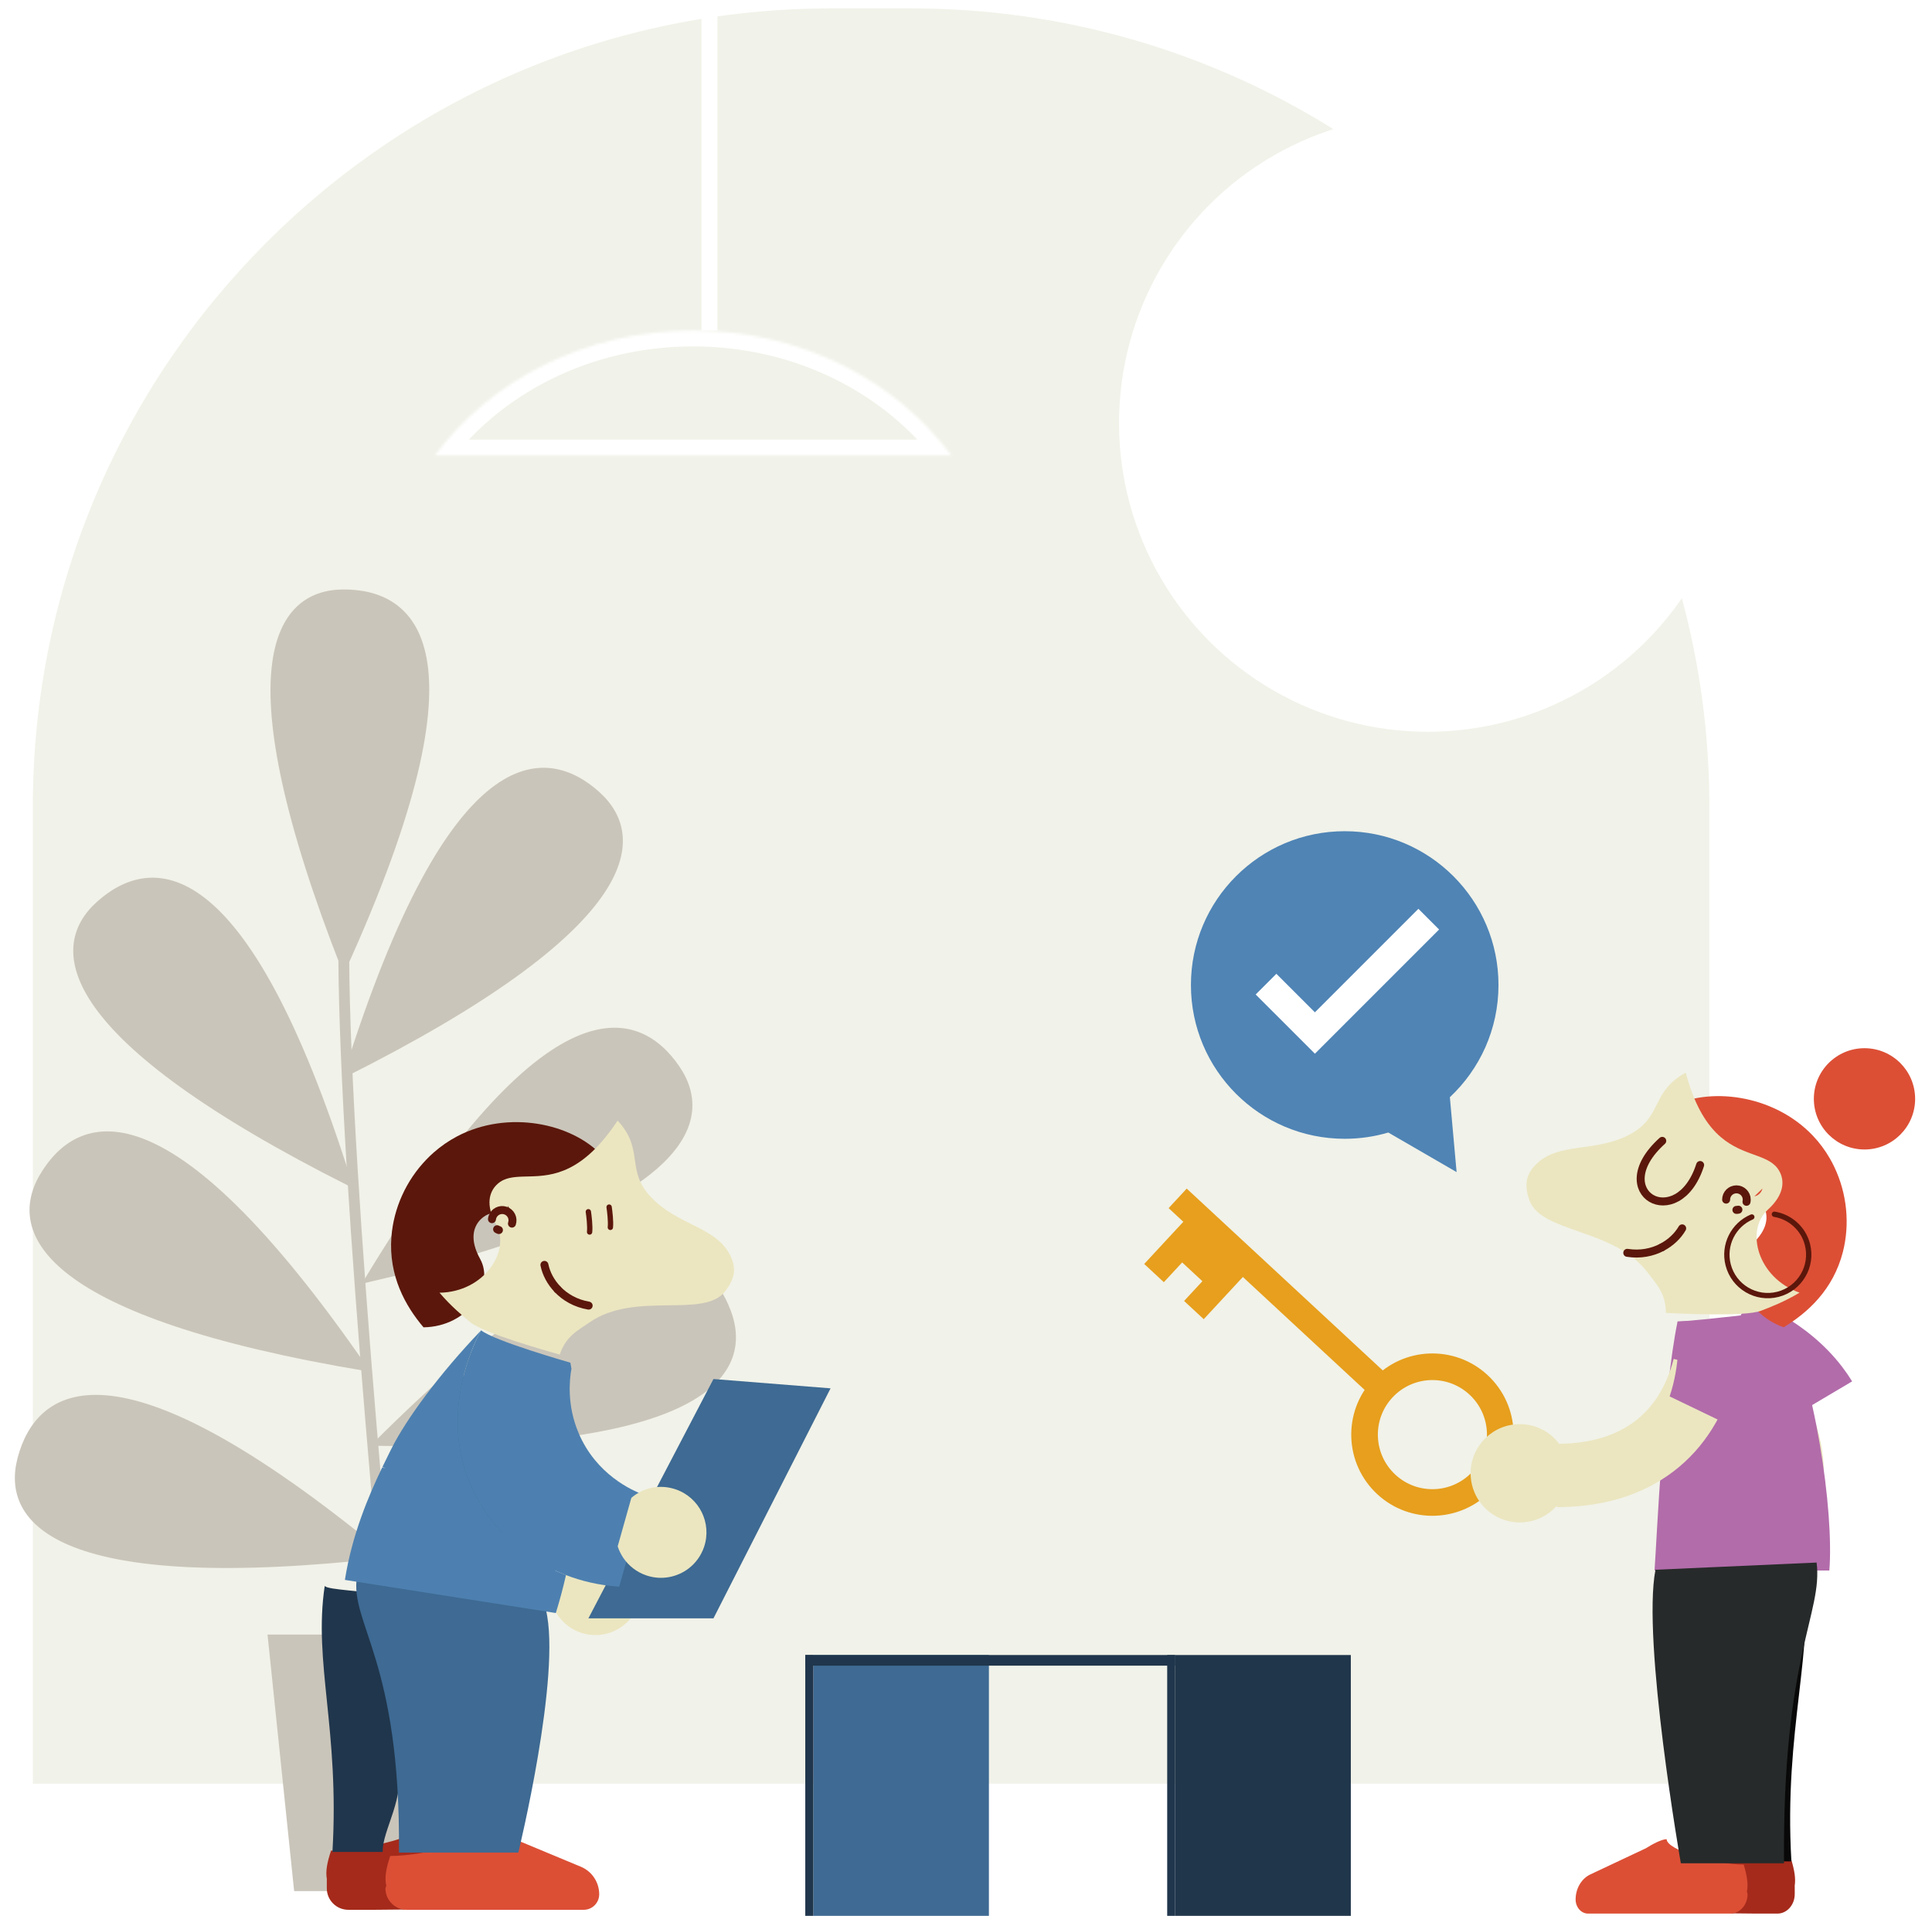 <?xml version="1.0" encoding="utf-8"?>
<svg xmlns="http://www.w3.org/2000/svg" width="726" height="720" viewBox="0 0 726 720" fill="none">
<path d="M12.34 303.157C12.34 137.471 146.654 3.157 312.34 3.157H342.34C508.025 3.157 642.34 137.471 642.34 303.157V670.157H12.34V303.157Z" fill="#F1F2E9"/>
<mask id="path-2-inside-1_2713_115486" fill="white">
<path fill-rule="evenodd" clip-rule="evenodd" d="M357.554 171.157H163.34C184.322 142.811 219.983 124.157 260.447 124.157C300.91 124.157 336.572 142.811 357.554 171.157Z"/>
</mask>
<path d="M163.34 171.157L158.517 167.587L151.434 177.157H163.34V171.157ZM357.554 171.157V177.157H369.46L362.376 167.587L357.554 171.157ZM163.34 177.157H357.554V165.157H163.34V177.157ZM168.162 174.727C187.973 147.963 221.817 130.157 260.447 130.157V118.157C218.15 118.157 180.671 137.658 158.517 167.587L168.162 174.727ZM260.447 130.157C299.077 130.157 332.92 147.963 352.731 174.727L362.376 167.587C340.223 137.658 302.744 118.157 260.447 118.157V130.157Z" fill="white" mask="url(#path-2-inside-1_2713_115486)"/>
<circle cx="536.5" cy="158.956" r="116" fill="white"/>
<path d="M129.189 364.343C184.709 242.469 154.918 222.157 129.189 222.157C103.46 222.157 84.502 250.594 129.189 364.343Z" fill="#CAC5BA" stroke="#CAC5BA" stroke-width="1.354"/>
<path d="M131.802 445.205C91.781 317.4 56.04 322.164 36.884 339.34C17.727 356.515 22.596 390.344 131.802 445.205Z" fill="#CAC5BA" stroke="#CAC5BA" stroke-width="1.354"/>
<path d="M137.735 514.492C61.709 404.24 28.975 419.36 15.755 441.433C2.535 463.506 17.19 494.382 137.735 514.492Z" fill="#CAC5BA" stroke="#CAC5BA" stroke-width="1.354"/>
<path d="M144.624 584.7C41.361 499.421 14.006 522.912 7.321 547.757C0.636 572.602 23.171 598.298 144.624 584.7Z" fill="#CAC5BA" stroke="#CAC5BA" stroke-width="1.354"/>
<path d="M129.78 403.903C169.801 276.098 205.542 280.862 224.698 298.038C243.855 315.214 238.986 349.042 129.78 403.903Z" fill="#CAC5BA" stroke="#CAC5BA" stroke-width="1.354"/>
<path d="M137.358 481.323C206.577 366.674 240.165 379.788 254.696 401.02C269.228 422.253 256.467 453.959 137.358 481.323Z" fill="#CAC5BA" stroke="#CAC5BA" stroke-width="1.354"/>
<path d="M140.814 542.572C235.516 447.876 264.977 468.664 273.99 492.763C283.003 516.861 263.009 544.58 140.814 542.572Z" fill="#CAC5BA" stroke="#CAC5BA" stroke-width="1.354"/>
<path d="M155.594 704.236C147.017 625.018 129.729 445.322 129.188 360.281" stroke="#CAC5BA" stroke-width="4.062"/>
<path d="M100.531 614.157H198.543L188.543 710.558H110.531L100.531 614.157Z" fill="#CAC5BA"/>
<path d="M266.605 0.157L266.605 124.157" stroke="white" stroke-width="6"/>
<path fill-rule="evenodd" clip-rule="evenodd" d="M160.406 684.843C163.206 684.843 168.906 687.843 171.406 689.343L170.406 711.343C164.318 712.15 155.414 713.118 147.114 713.609C148.316 715.637 150.386 717.091 152.821 717.464L140.821 717.574H130.89C126.431 717.574 122.809 713.967 122.809 709.512V706.355C122.809 706.258 122.815 706.162 122.828 706.069C122.302 703.108 122.901 699.86 124.406 695.343C137.406 695.343 160.406 689.343 160.406 684.843Z" fill="#A52A1B"/>
<path fill-rule="evenodd" clip-rule="evenodd" d="M192.343 690.595C189.52 689.022 185.027 686.843 182.641 686.843C182.641 691.343 159.641 697.343 146.641 697.343C145.058 702.093 144.477 705.438 145.153 708.524L144.84 709.512C144.84 713.966 148.451 717.574 152.921 717.574H219.331C220.949 717.574 222.402 716.925 223.459 715.869C224.516 714.813 225.166 713.35 225.166 711.744C225.166 707.213 222.446 703.121 218.252 701.383L192.343 690.595Z" fill="#DC4F35"/>
<g filter="url(#filter0_d_2713_115486)">
<path d="M180.432 465.039C185.985 475.071 175.949 490.468 159.158 490.715L159.147 490.712C152.366 482.738 145.972 471.377 147.083 456.744C147.903 446.039 152.587 435.558 160.271 427.621C161.134 426.716 162.038 425.86 162.981 425.029C165.609 422.712 168.54 420.67 171.72 418.991C190.958 408.832 215.004 414.119 226.135 426.112L225.915 426.317C212.952 445.742 201.781 446.793 193.119 447.018C189.306 447.126 185.989 447.075 183.196 448.362C182.346 448.749 181.39 449.378 180.52 450.269C178.006 452.834 176.288 457.583 180.432 465.039Z" fill="#5B170B"/>
</g>
<g filter="url(#filter1_i_2713_115486)">
<path d="M184.868 458.083C184.703 459.606 185.464 461.105 186.802 461.858C186.169 460.599 185.526 459.338 184.868 458.083ZM226.134 426.112C226.804 426.813 227.418 427.543 227.987 428.303C235.308 438.084 229.692 445.198 238.452 454.605C248.553 465.451 262.891 465.828 268.305 476.51C270.717 481.246 270.343 485.148 266.54 490.122C258.447 500.684 232.66 489.878 215.477 501.902C211.322 504.806 206.75 506.836 204.324 513.963C198.936 512.416 175.86 505.939 170.799 501.847C170.782 501.83 170.761 501.823 170.743 501.805C167.962 499.51 163.483 495.806 159.158 490.714C175.949 490.467 185.985 475.07 180.432 465.038C176.288 457.582 178.006 452.833 180.52 450.268C181.39 449.377 182.346 448.748 183.196 448.361C185.989 447.074 189.306 447.125 193.119 447.017C201.781 446.792 212.952 445.741 225.915 426.316L226.134 426.112Z" fill="#EBE6C0"/>
</g>
<path d="M184.868 458.084C184.9 457.816 184.956 457.545 185.048 457.274C185.73 455.252 187.93 454.171 189.954 454.854C191.978 455.536 193.064 457.725 192.382 459.747" stroke="#5B170B" stroke-width="3" stroke-miterlimit="10" stroke-linecap="round"/>
<path d="M187.486 462.171C187.246 462.09 187.013 461.988 186.801 461.859" stroke="#5B170B" stroke-width="3" stroke-miterlimit="10" stroke-linecap="round"/>
<path d="M209.531 484.459C212.359 487.409 216.286 489.72 221.195 490.562" stroke="#5B170B" stroke-width="3" stroke-miterlimit="10" stroke-linecap="round"/>
<path d="M209.535 484.45C206.919 481.734 205.233 478.461 204.582 475.258" stroke="#5B170B" stroke-width="3" stroke-miterlimit="10" stroke-linecap="round"/>
<path d="M221.086 455.29C221.34 456.937 221.79 460.767 221.554 462.908" stroke="#5B170B" stroke-width="2" stroke-linecap="round"/>
<path d="M228.891 453.543C229.145 455.19 229.595 459.02 229.359 461.161" stroke="#5B170B" stroke-width="2" stroke-linecap="round"/>
<g filter="url(#filter2_i_2713_115486)">
<path d="M201.409 607.338C200.946 605.831 200.694 604.272 200.647 602.708L210.712 586.673C215.645 584.448 221.509 584.635 226.417 587.55C226.797 587.776 227.169 588.011 227.53 588.264C235.258 593.677 237.147 604.335 231.732 612.064C229.7 614.965 226.936 617.03 223.865 618.209C218.734 620.161 212.761 619.63 207.928 616.244C204.709 613.988 202.497 610.814 201.409 607.339C201.409 607.338 201.409 607.338 201.409 607.338Z" fill="#EBE6C0"/>
</g>
<g filter="url(#filter3_d_2713_115486)">
<path d="M171.32 506.361C174.959 511.623 200.011 527.442 200.011 527.442C200.027 527.439 200.051 527.443 200.066 527.44C200.015 527.955 199.955 528.463 199.897 528.987C199.87 529.237 199.837 529.495 199.819 529.751C197.899 533.604 194.263 542.459 195.578 553.707C193.856 560.827 191.739 567.859 189.197 574.807C185.622 584.631 181.22 594.252 175.97 603.588C162.704 593.434 153.661 578.597 151.275 561.951C150.8 558.637 150.629 555.428 150.714 552.332C150.794 548.803 151.201 545.421 151.85 542.21C155.926 521.925 169.399 508.239 171.242 506.414L171.32 506.361Z" fill="#3E6A93"/>
</g>
<path d="M189.195 574.808C191.737 567.859 193.854 560.828 195.569 553.717C195.684 554.724 195.841 555.747 196.04 556.787C199.101 572.737 210.351 581.316 212.908 583.174L193.938 613.398L193.749 613.327L193.321 613.165C193.159 613.104 192.998 613.041 192.837 612.975C186.688 610.642 181.028 607.457 175.968 603.589C181.218 594.253 185.62 584.631 189.195 574.808Z" fill="#4D80B0"/>
<path d="M140.157 599.317C143.621 606.86 147.268 625.632 150.643 632.564L149.644 647.451C151.689 651.631 147.199 655.919 149.145 662.337C152.927 674.847 143.416 687.907 143.834 695.843C143.834 695.843 135.143 695.843 124.923 695.843C127.642 649.843 117.688 624.624 122.031 595.843C122.691 597.502 139.399 597.657 140.157 599.317Z" fill="#20364C"/>
<g filter="url(#filter4_i_2713_115486)">
<path d="M184.776 698.072C184.776 698.072 201.064 631.316 195.141 606.843L124.141 594.343C121.341 611.943 140.642 625.843 139.911 698.072H184.776Z" fill="#3E6A93"/>
</g>
<g filter="url(#filter5_i_2713_115486)">
<path d="M133.686 553.234L134.854 553.627C134.437 553.557 134.02 553.487 133.605 553.405C128.397 564.265 122.277 578.73 119.605 595.621L198.867 608.065C200.329 603.331 201.603 598.58 202.683 593.816C187.092 587.816 174.23 576.132 167.246 560.835C165.856 557.789 164.787 554.758 163.995 551.764C163.077 548.355 162.513 544.995 162.23 541.733C160.418 521.121 169.485 504.19 170.738 501.92C155.265 518.038 142.613 535.234 137.077 546.345C136.909 546.694 136.733 547.039 136.554 547.391L136.475 547.546L136.377 547.744C135.532 549.449 134.624 551.282 133.686 553.234Z" fill="#4D80B0"/>
</g>
<path fill-rule="evenodd" clip-rule="evenodd" d="M445.938 446.597L524.909 519.83L518.109 527.162L439.139 453.929L445.938 446.597Z" fill="#E79F1D"/>
<path fill-rule="evenodd" clip-rule="evenodd" d="M553.298 552.974C560.997 544.672 560.508 531.701 552.206 524.003C543.905 516.304 530.934 516.793 523.235 525.095C515.537 533.397 516.026 546.367 524.328 554.066C532.629 561.764 545.6 561.275 553.298 552.974ZM560.631 559.773C572.085 547.422 571.357 528.124 559.006 516.67C546.655 505.216 527.357 505.944 515.903 518.295C504.449 530.647 505.177 549.944 517.528 561.398C529.879 572.852 549.177 572.124 560.631 559.773Z" fill="#E79F1D"/>
<path fill-rule="evenodd" clip-rule="evenodd" d="M447.304 456.215L429.965 474.913L437.346 481.757L444.23 474.333L451.838 481.388L444.953 488.812L452.334 495.656L469.673 476.958L447.304 456.215Z" fill="#E79F1D"/>
<g filter="url(#filter6_i_2713_115486)">
<path d="M644.093 531.464C651.287 539.485 654.959 547.926 655.509 556.459C656.049 564.812 653.668 574.378 646.804 584.955C641.134 585.271 635.738 588.202 632.439 593.211C632.176 593.61 631.925 594.015 631.693 594.431C626.738 603.349 629.938 614.606 638.858 619.563C642.205 621.423 645.87 622.125 649.413 621.82C655.326 621.292 660.883 617.952 663.982 612.375C666.047 608.66 666.697 604.527 666.112 600.633L666.111 600.633C666.002 599.929 665.852 599.233 665.665 598.549L666.131 598.859C675.673 584.52 680.197 569.624 679.248 554.927C678.299 540.219 671.943 526.889 661.802 515.582L644.093 531.464Z" fill="#EBE6C0"/>
</g>
<g filter="url(#filter7_i_2713_115486)">
<path d="M646.436 490.015C645.384 496.853 628.5 524.078 628.5 524.078C628.492 524.081 628.482 524.086 628.473 524.091C628.463 524.096 628.454 524.1 628.446 524.103C632.62 526.125 642.828 532.574 650.258 542.194L685.985 521.029C684.831 519.141 683.601 517.357 682.316 515.673C668.764 497.874 649.191 490.933 646.537 490.03L646.436 490.015Z" fill="#B26CAA"/>
</g>
<g filter="url(#filter8_i_2713_115486)">
<path d="M659.31 494.503C672.069 519.805 679.224 570.102 677.421 592.087H611.734C612.599 579.977 614.978 524.688 620.385 498.558C621.916 498.558 631.846 497.747 659.31 494.503Z" fill="#B26CAA"/>
</g>
<g filter="url(#filter9_i_2713_115486)">
<path d="M622.925 515.589C620.233 526.021 615.239 533.755 608.441 538.94C601.786 544.016 592.503 547.334 579.895 547.48C576.491 542.934 571.061 540.066 565.063 540.094C564.585 540.097 564.109 540.112 563.635 540.15C553.465 540.965 545.866 549.866 546.681 560.037C546.987 563.855 548.433 567.294 550.65 570.076C554.365 574.705 560.224 577.481 566.585 576.972C570.821 576.632 574.622 574.884 577.539 572.24L577.54 572.239C578.065 571.758 578.561 571.248 579.027 570.713V571.273C596.25 571.273 611.158 566.786 622.868 557.854C634.587 548.915 642.163 536.24 645.958 521.533L622.925 515.589Z" fill="#EBE6C0"/>
</g>
<g filter="url(#filter10_i_2713_115486)">
<path d="M658.733 494.581C652.458 497.494 620.438 498.52 620.438 498.52C620.431 498.515 620.422 498.51 620.413 498.504C620.403 498.499 620.394 498.494 620.388 498.489C621.017 503.084 621.303 515.155 617.41 526.671L654.824 544.688C655.756 542.681 656.56 540.669 657.249 538.666C664.56 517.523 659.495 497.383 658.776 494.673L658.733 494.581Z" fill="#B26CAA"/>
</g>
<path fill-rule="evenodd" clip-rule="evenodd" d="M644.174 689.218C641.922 689.218 637.336 691.947 635.325 693.312L636.13 713.33C641.027 714.064 648.189 714.945 654.866 715.392C653.899 717.237 652.234 718.56 650.275 718.9L659.928 719H667.917C671.504 719 674.418 715.717 674.418 711.664V708.792C674.418 708.705 674.413 708.619 674.403 708.536C674.828 705.84 674.346 702.884 673.134 698.772C662.676 698.772 644.174 693.312 644.174 689.218Z" fill="#A52A1B"/>
<path fill-rule="evenodd" clip-rule="evenodd" d="M618.476 694.455C620.746 693.024 624.366 691.037 626.288 691.037C626.288 695.132 644.791 700.591 655.248 700.591C656.521 704.911 656.989 707.954 656.446 710.76L656.699 711.664C656.699 715.717 653.794 719 650.198 719H596.775C595.473 719 594.304 718.409 593.454 717.448C592.604 716.488 592.081 715.156 592.081 713.695C592.081 709.572 594.269 705.849 597.643 704.267L618.476 694.455Z" fill="#DC4F35"/>
<path d="M656.697 595.017C652.952 603.173 649.009 623.471 645.359 630.966L646.439 647.063C644.228 651.583 649.083 656.219 646.979 663.159C642.889 676.686 653.173 690.807 652.721 699.388C652.721 699.388 662.119 699.388 673.169 699.388C670.229 649.65 682.196 619.678 677.5 588.558C676.786 590.352 657.517 593.223 656.697 595.017Z" fill="#080808"/>
<g filter="url(#filter11_i_2713_115486)">
<path d="M621.62 702.091C621.62 702.091 606.965 618.333 612.084 591.802L672.635 589.099C675.054 608.179 659.758 623.788 660.389 702.091H621.62Z" fill="#272A2A"/>
</g>
<g filter="url(#filter12_d_2713_115486)">
<path d="M658.272 459.567C649.805 467.299 654.396 485.096 670.228 490.695H670.239C679.212 485.305 688.901 476.583 692.523 462.361C695.166 451.956 694.076 440.528 689.33 430.551C688.802 429.418 688.218 428.318 687.591 427.23C685.84 424.194 683.715 421.323 681.238 418.716C666.254 402.943 641.779 400.271 627.4 408.08L627.543 408.344C633.621 430.892 643.871 435.457 652.007 438.438C655.585 439.758 658.745 440.77 660.98 442.881C661.663 443.519 662.367 444.421 662.907 445.543C664.47 448.777 664.58 453.826 658.272 459.567Z" fill="#DC4F35"/>
</g>
<g filter="url(#filter13_i_2713_115486)">
<path d="M656.288 451.56C655.958 453.055 654.758 454.232 653.249 454.518C654.251 453.528 655.264 452.539 656.288 451.56ZM627.398 408.08C626.54 408.531 625.725 409.026 624.943 409.565C614.88 416.494 617.93 425.03 606.623 431.145C593.587 438.196 579.88 433.972 571.337 442.364C567.538 446.082 566.646 449.899 568.661 455.827C572.955 468.421 600.843 466.419 613.284 483.303C616.294 487.383 619.978 490.767 620 498.295C625.6 498.551 649.535 499.785 655.639 497.525C655.661 497.514 655.683 497.514 655.705 497.503C659.074 496.216 664.501 494.137 670.227 490.695C654.394 485.096 649.803 467.299 658.27 459.567C664.579 453.825 664.468 448.777 662.905 445.543C662.366 444.421 661.661 443.519 660.978 442.881C658.743 440.769 655.584 439.757 652.005 438.438C643.869 435.457 633.619 430.892 627.542 408.344L627.398 408.08Z" fill="#EBE6C0"/>
</g>
<path d="M656.291 451.56C656.346 451.296 656.379 451.021 656.379 450.735C656.379 448.601 654.639 446.874 652.503 446.874C650.368 446.874 648.639 448.601 648.639 450.735" stroke="#5B170B" stroke-width="3" stroke-miterlimit="10" stroke-linecap="round"/>
<path d="M652.501 454.595C652.755 454.595 653.008 454.573 653.25 454.518" stroke="#5B170B" stroke-width="3" stroke-miterlimit="10" stroke-linecap="round"/>
<path d="M638.871 437.734C630.526 463.736 603.023 448.161 624.635 428.66" stroke="#5B170B" stroke-width="3" stroke-miterlimit="10" stroke-linecap="round"/>
<path d="M624.492 468.674C620.87 470.566 616.411 471.501 611.49 470.731" stroke="#5B170B" stroke-width="3" stroke-miterlimit="10" stroke-linecap="round"/>
<path d="M624.491 468.663C627.838 466.926 630.481 464.363 632.121 461.536" stroke="#5B170B" stroke-width="3" stroke-miterlimit="10" stroke-linecap="round"/>
<path d="M681.604 412.871C681.604 423.38 690.123 431.899 700.632 431.899C711.141 431.899 719.66 423.38 719.66 412.871C719.66 402.362 711.141 393.843 700.632 393.843C690.123 393.843 681.604 402.362 681.604 412.871Z" fill="#DC4F35"/>
<rect x="305.605" y="621.843" width="66" height="98" fill="#3E6A93"/>
<rect width="3" height="98" transform="matrix(-1 0 0 1 305.605 621.843)" fill="#20364C"/>
<rect x="302.605" y="621.843" width="139" height="4" fill="#20364C"/>
<rect x="441.605" y="621.843" width="66" height="98" fill="#20364B"/>
<rect width="3" height="98" transform="matrix(-1 0 0 1 441.605 621.843)" fill="#20364C"/>
<path d="M666.775 456.232C672.61 457.187 677.62 461.481 679.192 467.573C681.315 475.798 676.368 484.187 668.143 486.31C659.918 488.433 651.529 483.486 649.406 475.261C647.478 467.787 651.385 460.179 658.285 457.258" stroke="#5B170B" stroke-width="2" stroke-linecap="round"/>
<path d="M268.105 518.142L312.105 521.642L268.105 608.065H221.105L268.105 518.142Z" fill="#3E6A93"/>
<g filter="url(#filter14_i_2713_115486)">
<path fill-rule="evenodd" clip-rule="evenodd" d="M204.271 513.98C204.271 513.98 175.774 505.87 170.798 501.847L170.738 501.92C169.485 504.19 160.419 521.122 162.231 541.732C162.513 544.996 163.077 548.355 163.996 551.764C164.787 554.759 165.857 557.789 167.247 560.835C174.231 576.132 187.092 587.815 202.684 593.815C202.722 593.647 202.761 593.479 202.799 593.311C202.761 593.479 202.722 593.647 202.683 593.816C208.629 596.099 214.957 597.559 221.514 598.063C221.688 598.081 221.86 598.095 222.032 598.109L222.489 598.143L222.691 598.158L232.365 563.811C229.388 562.749 216.175 557.692 208.739 543.252C208.257 542.315 207.819 541.381 207.426 540.451C207.426 540.444 207.426 540.436 207.425 540.429C202.991 530.008 203.982 520.487 204.737 516.25C204.696 516.064 204.663 515.875 204.631 515.689C204.619 515.624 204.608 515.559 204.597 515.494C204.568 515.332 204.539 515.171 204.511 515.011C204.45 514.659 204.389 514.312 204.323 513.963C204.316 513.966 204.306 513.969 204.297 513.971C204.287 513.974 204.278 513.976 204.271 513.98Z" fill="#4D80B0"/>
</g>
<g filter="url(#filter15_i_2713_115486)">
<path d="M228.15 590.236C227.281 588.922 226.599 587.497 226.113 586.01L231.246 567.787C235.351 564.261 241.03 562.786 246.561 564.198C246.989 564.308 247.413 564.428 247.83 564.569C256.771 567.583 261.59 577.275 258.575 586.218C257.444 589.574 255.374 592.335 252.76 594.333C248.388 597.652 242.508 598.827 236.916 596.942C233.191 595.686 230.174 593.264 228.15 590.237C228.15 590.237 228.15 590.237 228.15 590.236Z" fill="#EBE6C0"/>
</g>
<path d="M544.827 412.254C556.07 401.712 563.094 386.724 563.094 370.095C563.094 338.181 537.222 312.31 505.309 312.31C473.395 312.31 447.523 338.181 447.523 370.095C447.523 402.009 473.395 427.88 505.309 427.88C510.998 427.88 516.496 427.058 521.689 425.525L547.355 440.392L544.827 412.254Z" fill="#4F84B5"/>
<path d="M475.743 369.772L494.11 388.138L536.89 345.358" stroke="white" stroke-width="11"/>
<defs>
<filter id="filter0_d_2713_115486" x="114.957" y="389.615" width="143.176" height="141.1" filterUnits="userSpaceOnUse" color-interpolation-filters="sRGB">
<feFlood flood-opacity="0" result="BackgroundImageFix"/>
<feColorMatrix in="SourceAlpha" type="matrix" values="0 0 0 0 0 0 0 0 0 0 0 0 0 0 0 0 0 0 127 0" result="hardAlpha"/>
<feOffset dy="8"/>
<feGaussianBlur stdDeviation="16"/>
<feColorMatrix type="matrix" values="0 0 0 0 0.031 0 0 0 0 0.031 0 0 0 0 0.031 0 0 0 0.12 0"/>
<feBlend mode="normal" in2="BackgroundImageFix" result="effect1_dropShadow_2713_115486"/>
<feBlend mode="normal" in="SourceGraphic" in2="effect1_dropShadow_2713_115486" result="shape"/>
</filter>
<filter id="filter1_i_2713_115486" x="159.156" y="421.112" width="116.668" height="92.851" filterUnits="userSpaceOnUse" color-interpolation-filters="sRGB">
<feFlood flood-opacity="0" result="BackgroundImageFix"/>
<feBlend mode="normal" in="SourceGraphic" in2="BackgroundImageFix" result="shape"/>
<feColorMatrix in="SourceAlpha" type="matrix" values="0 0 0 0 0 0 0 0 0 0 0 0 0 0 0 0 0 0 127 0" result="hardAlpha"/>
<feOffset dx="6" dy="-5"/>
<feGaussianBlur stdDeviation="11.5"/>
<feComposite in2="hardAlpha" operator="arithmetic" k2="-1" k3="1"/>
<feColorMatrix type="matrix" values="0 0 0 0 0.925 0 0 0 0 0.729 0 0 0 0 0.196 0 0 0 0.7 0"/>
<feBlend mode="normal" in2="shape" result="effect1_innerShadow_2713_115486"/>
</filter>
<filter id="filter2_i_2713_115486" x="200.648" y="580.164" width="40.172" height="39.175" filterUnits="userSpaceOnUse" color-interpolation-filters="sRGB">
<feFlood flood-opacity="0" result="BackgroundImageFix"/>
<feBlend mode="normal" in="SourceGraphic" in2="BackgroundImageFix" result="shape"/>
<feColorMatrix in="SourceAlpha" type="matrix" values="0 0 0 0 0 0 0 0 0 0 0 0 0 0 0 0 0 0 127 0" result="hardAlpha"/>
<feOffset dx="6" dy="-5"/>
<feGaussianBlur stdDeviation="11.5"/>
<feComposite in2="hardAlpha" operator="arithmetic" k2="-1" k3="1"/>
<feColorMatrix type="matrix" values="0 0 0 0 0.925 0 0 0 0 0.729 0 0 0 0 0.196 0 0 0 0.7 0"/>
<feBlend mode="normal" in2="shape" result="effect1_innerShadow_2713_115486"/>
</filter>
<filter id="filter3_d_2713_115486" x="118.691" y="482.361" width="113.375" height="161.227" filterUnits="userSpaceOnUse" color-interpolation-filters="sRGB">
<feFlood flood-opacity="0" result="BackgroundImageFix"/>
<feColorMatrix in="SourceAlpha" type="matrix" values="0 0 0 0 0 0 0 0 0 0 0 0 0 0 0 0 0 0 127 0" result="hardAlpha"/>
<feOffset dy="8"/>
<feGaussianBlur stdDeviation="16"/>
<feColorMatrix type="matrix" values="0 0 0 0 0.031 0 0 0 0 0.031 0 0 0 0 0.031 0 0 0 0.12 0"/>
<feBlend mode="normal" in2="BackgroundImageFix" result="effect1_dropShadow_2713_115486"/>
<feBlend mode="normal" in="SourceGraphic" in2="effect1_dropShadow_2713_115486" result="shape"/>
</filter>
<filter id="filter4_i_2713_115486" x="123.863" y="592.343" width="82.574" height="105.729" filterUnits="userSpaceOnUse" color-interpolation-filters="sRGB">
<feFlood flood-opacity="0" result="BackgroundImageFix"/>
<feBlend mode="normal" in="SourceGraphic" in2="BackgroundImageFix" result="shape"/>
<feColorMatrix in="SourceAlpha" type="matrix" values="0 0 0 0 0 0 0 0 0 0 0 0 0 0 0 0 0 0 127 0" result="hardAlpha"/>
<feOffset dx="10" dy="-2"/>
<feGaussianBlur stdDeviation="8.5"/>
<feComposite in2="hardAlpha" operator="arithmetic" k2="-1" k3="1"/>
<feColorMatrix type="matrix" values="0 0 0 0 0.031 0 0 0 0 0.031 0 0 0 0 0.031 0 0 0 0.32 0"/>
<feBlend mode="normal" in2="shape" result="effect1_innerShadow_2713_115486"/>
</filter>
<filter id="filter5_i_2713_115486" x="119.605" y="499.92" width="93.078" height="108.145" filterUnits="userSpaceOnUse" color-interpolation-filters="sRGB">
<feFlood flood-opacity="0" result="BackgroundImageFix"/>
<feBlend mode="normal" in="SourceGraphic" in2="BackgroundImageFix" result="shape"/>
<feColorMatrix in="SourceAlpha" type="matrix" values="0 0 0 0 0 0 0 0 0 0 0 0 0 0 0 0 0 0 127 0" result="hardAlpha"/>
<feOffset dx="10" dy="-2"/>
<feGaussianBlur stdDeviation="8.5"/>
<feComposite in2="hardAlpha" operator="arithmetic" k2="-1" k3="1"/>
<feColorMatrix type="matrix" values="0 0 0 0 0.031 0 0 0 0 0.031 0 0 0 0 0.031 0 0 0 0.32 0"/>
<feBlend mode="normal" in2="shape" result="effect1_innerShadow_2713_115486"/>
</filter>
<filter id="filter6_i_2713_115486" x="629.363" y="510.582" width="56.008" height="111.307" filterUnits="userSpaceOnUse" color-interpolation-filters="sRGB">
<feFlood flood-opacity="0" result="BackgroundImageFix"/>
<feBlend mode="normal" in="SourceGraphic" in2="BackgroundImageFix" result="shape"/>
<feColorMatrix in="SourceAlpha" type="matrix" values="0 0 0 0 0 0 0 0 0 0 0 0 0 0 0 0 0 0 127 0" result="hardAlpha"/>
<feOffset dx="6" dy="-5"/>
<feGaussianBlur stdDeviation="11.5"/>
<feComposite in2="hardAlpha" operator="arithmetic" k2="-1" k3="1"/>
<feColorMatrix type="matrix" values="0 0 0 0 0.925 0 0 0 0 0.729 0 0 0 0 0.196 0 0 0 0.7 0"/>
<feBlend mode="normal" in2="shape" result="effect1_innerShadow_2713_115486"/>
</filter>
<filter id="filter7_i_2713_115486" x="628.445" y="488.015" width="67.539" height="54.18" filterUnits="userSpaceOnUse" color-interpolation-filters="sRGB">
<feFlood flood-opacity="0" result="BackgroundImageFix"/>
<feBlend mode="normal" in="SourceGraphic" in2="BackgroundImageFix" result="shape"/>
<feColorMatrix in="SourceAlpha" type="matrix" values="0 0 0 0 0 0 0 0 0 0 0 0 0 0 0 0 0 0 127 0" result="hardAlpha"/>
<feOffset dx="10" dy="-2"/>
<feGaussianBlur stdDeviation="8.5"/>
<feComposite in2="hardAlpha" operator="arithmetic" k2="-1" k3="1"/>
<feColorMatrix type="matrix" values="0 0 0 0 0.031 0 0 0 0 0.031 0 0 0 0 0.031 0 0 0 0.32 0"/>
<feBlend mode="normal" in2="shape" result="effect1_innerShadow_2713_115486"/>
</filter>
<filter id="filter8_i_2713_115486" x="611.734" y="492.503" width="75.961" height="99.585" filterUnits="userSpaceOnUse" color-interpolation-filters="sRGB">
<feFlood flood-opacity="0" result="BackgroundImageFix"/>
<feBlend mode="normal" in="SourceGraphic" in2="BackgroundImageFix" result="shape"/>
<feColorMatrix in="SourceAlpha" type="matrix" values="0 0 0 0 0 0 0 0 0 0 0 0 0 0 0 0 0 0 127 0" result="hardAlpha"/>
<feOffset dx="10" dy="-2"/>
<feGaussianBlur stdDeviation="8.5"/>
<feComposite in2="hardAlpha" operator="arithmetic" k2="-1" k3="1"/>
<feColorMatrix type="matrix" values="0 0 0 0 0.031 0 0 0 0 0.031 0 0 0 0 0.031 0 0 0 0.32 0"/>
<feBlend mode="normal" in2="shape" result="effect1_innerShadow_2713_115486"/>
</filter>
<filter id="filter9_i_2713_115486" x="546.621" y="510.589" width="105.336" height="66.443" filterUnits="userSpaceOnUse" color-interpolation-filters="sRGB">
<feFlood flood-opacity="0" result="BackgroundImageFix"/>
<feBlend mode="normal" in="SourceGraphic" in2="BackgroundImageFix" result="shape"/>
<feColorMatrix in="SourceAlpha" type="matrix" values="0 0 0 0 0 0 0 0 0 0 0 0 0 0 0 0 0 0 127 0" result="hardAlpha"/>
<feOffset dx="6" dy="-5"/>
<feGaussianBlur stdDeviation="11.5"/>
<feComposite in2="hardAlpha" operator="arithmetic" k2="-1" k3="1"/>
<feColorMatrix type="matrix" values="0 0 0 0 0.925 0 0 0 0 0.729 0 0 0 0 0.196 0 0 0 0.7 0"/>
<feBlend mode="normal" in2="shape" result="effect1_innerShadow_2713_115486"/>
</filter>
<filter id="filter10_i_2713_115486" x="617.41" y="492.581" width="53.742" height="52.107" filterUnits="userSpaceOnUse" color-interpolation-filters="sRGB">
<feFlood flood-opacity="0" result="BackgroundImageFix"/>
<feBlend mode="normal" in="SourceGraphic" in2="BackgroundImageFix" result="shape"/>
<feColorMatrix in="SourceAlpha" type="matrix" values="0 0 0 0 0 0 0 0 0 0 0 0 0 0 0 0 0 0 127 0" result="hardAlpha"/>
<feOffset dx="10" dy="-2"/>
<feGaussianBlur stdDeviation="8.5"/>
<feComposite in2="hardAlpha" operator="arithmetic" k2="-1" k3="1"/>
<feColorMatrix type="matrix" values="0 0 0 0 0.031 0 0 0 0 0.031 0 0 0 0 0.031 0 0 0 0.32 0"/>
<feBlend mode="normal" in2="shape" result="effect1_innerShadow_2713_115486"/>
</filter>
<filter id="filter11_i_2713_115486" x="611" y="587.099" width="71.894" height="114.993" filterUnits="userSpaceOnUse" color-interpolation-filters="sRGB">
<feFlood flood-opacity="0" result="BackgroundImageFix"/>
<feBlend mode="normal" in="SourceGraphic" in2="BackgroundImageFix" result="shape"/>
<feColorMatrix in="SourceAlpha" type="matrix" values="0 0 0 0 0 0 0 0 0 0 0 0 0 0 0 0 0 0 127 0" result="hardAlpha"/>
<feOffset dx="10" dy="-2"/>
<feGaussianBlur stdDeviation="8.5"/>
<feComposite in2="hardAlpha" operator="arithmetic" k2="-1" k3="1"/>
<feColorMatrix type="matrix" values="0 0 0 0 0.031 0 0 0 0 0.031 0 0 0 0 0.031 0 0 0 0.32 0"/>
<feBlend mode="normal" in2="shape" result="effect1_innerShadow_2713_115486"/>
</filter>
<filter id="filter12_d_2713_115486" x="595.398" y="379.843" width="130.531" height="150.852" filterUnits="userSpaceOnUse" color-interpolation-filters="sRGB">
<feFlood flood-opacity="0" result="BackgroundImageFix"/>
<feColorMatrix in="SourceAlpha" type="matrix" values="0 0 0 0 0 0 0 0 0 0 0 0 0 0 0 0 0 0 127 0" result="hardAlpha"/>
<feOffset dy="8"/>
<feGaussianBlur stdDeviation="16"/>
<feColorMatrix type="matrix" values="0 0 0 0 0.031 0 0 0 0 0.031 0 0 0 0 0.031 0 0 0 0.12 0"/>
<feBlend mode="normal" in2="BackgroundImageFix" result="effect1_dropShadow_2713_115486"/>
<feBlend mode="normal" in="SourceGraphic" in2="effect1_dropShadow_2713_115486" result="shape"/>
</filter>
<filter id="filter13_i_2713_115486" x="567.613" y="403.08" width="108.613" height="95.781" filterUnits="userSpaceOnUse" color-interpolation-filters="sRGB">
<feFlood flood-opacity="0" result="BackgroundImageFix"/>
<feBlend mode="normal" in="SourceGraphic" in2="BackgroundImageFix" result="shape"/>
<feColorMatrix in="SourceAlpha" type="matrix" values="0 0 0 0 0 0 0 0 0 0 0 0 0 0 0 0 0 0 127 0" result="hardAlpha"/>
<feOffset dx="6" dy="-5"/>
<feGaussianBlur stdDeviation="11.5"/>
<feComposite in2="hardAlpha" operator="arithmetic" k2="-1" k3="1"/>
<feColorMatrix type="matrix" values="0 0 0 0 0.925 0 0 0 0 0.729 0 0 0 0 0.196 0 0 0 0.7 0"/>
<feBlend mode="normal" in2="shape" result="effect1_innerShadow_2713_115486"/>
</filter>
<filter id="filter14_i_2713_115486" x="161.992" y="499.847" width="80.371" height="98.31" filterUnits="userSpaceOnUse" color-interpolation-filters="sRGB">
<feFlood flood-opacity="0" result="BackgroundImageFix"/>
<feBlend mode="normal" in="SourceGraphic" in2="BackgroundImageFix" result="shape"/>
<feColorMatrix in="SourceAlpha" type="matrix" values="0 0 0 0 0 0 0 0 0 0 0 0 0 0 0 0 0 0 127 0" result="hardAlpha"/>
<feOffset dx="10" dy="-2"/>
<feGaussianBlur stdDeviation="8.5"/>
<feComposite in2="hardAlpha" operator="arithmetic" k2="-1" k3="1"/>
<feColorMatrix type="matrix" values="0 0 0 0 0.031 0 0 0 0 0.031 0 0 0 0 0.031 0 0 0 0.32 0"/>
<feBlend mode="normal" in2="shape" result="effect1_innerShadow_2713_115486"/>
</filter>
<filter id="filter15_i_2713_115486" x="226.113" y="558.667" width="39.359" height="39.174" filterUnits="userSpaceOnUse" color-interpolation-filters="sRGB">
<feFlood flood-opacity="0" result="BackgroundImageFix"/>
<feBlend mode="normal" in="SourceGraphic" in2="BackgroundImageFix" result="shape"/>
<feColorMatrix in="SourceAlpha" type="matrix" values="0 0 0 0 0 0 0 0 0 0 0 0 0 0 0 0 0 0 127 0" result="hardAlpha"/>
<feOffset dx="6" dy="-5"/>
<feGaussianBlur stdDeviation="11.5"/>
<feComposite in2="hardAlpha" operator="arithmetic" k2="-1" k3="1"/>
<feColorMatrix type="matrix" values="0 0 0 0 0.925 0 0 0 0 0.729 0 0 0 0 0.196 0 0 0 0.7 0"/>
<feBlend mode="normal" in2="shape" result="effect1_innerShadow_2713_115486"/>
</filter>
</defs>
</svg>